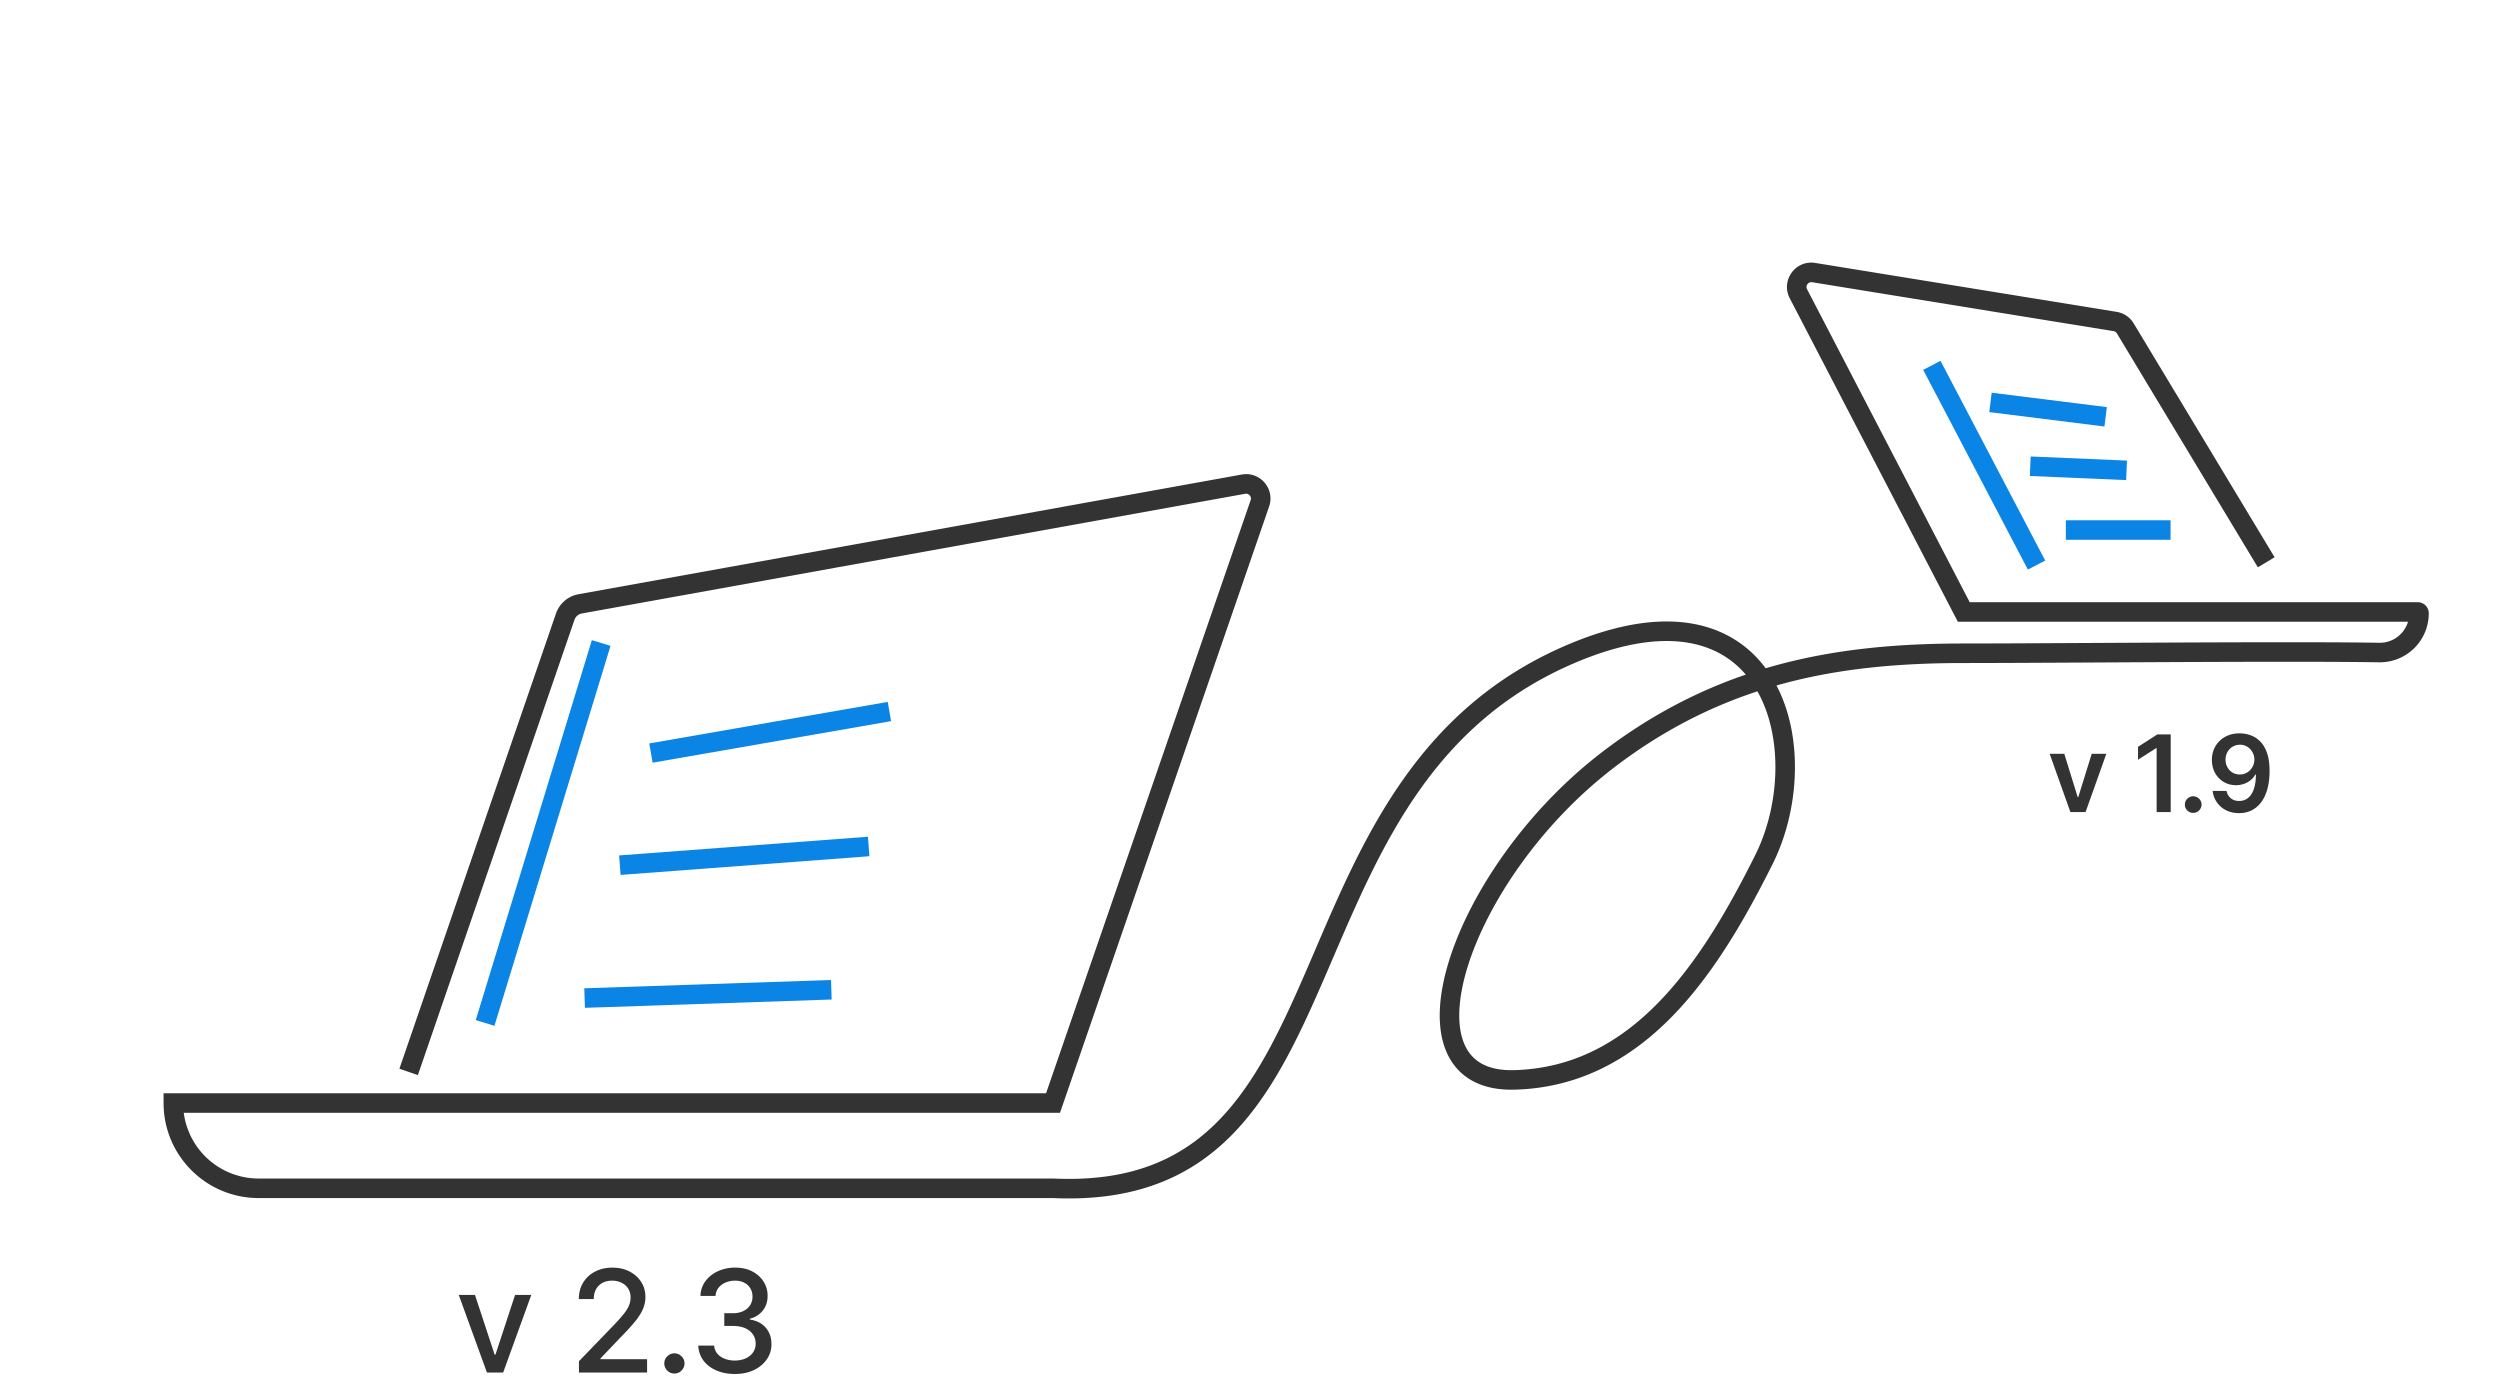 <svg width="281" height="155" fill="none" xmlns="http://www.w3.org/2000/svg"><path d="m216.168 41.574 11.767 22.449 1.945-1.02-11.767-22.448-1.945 1.02zM223.594 46.32l12.944 1.62.272-2.18-12.944-1.62-.272 2.18zM228.155 53.502l10.825.462.094-2.194-10.826-.462-.093 2.194zM232.202 60.677h11.768V58.48h-11.768v2.196zM66.525 71.954 53.474 114.66l2.1.642 13.05-42.708-2.1-.641zM73.356 85.725l26.801-4.668-.376-2.163-26.802 4.668.377 2.163zM69.754 98.34l27.967-2.1-.165-2.19-27.966 2.1.164 2.19zM65.747 113.279l27.733-.934-.074-2.194-27.733.933.074 2.195z" fill="#0A85E6"/><path fill-rule="evenodd" clip-rule="evenodd" d="M203.687 31.723a.545.545 0 0 0-.571.789l18.279 35.177h50.355c.688 0 1.245.558 1.245 1.245a5.505 5.505 0 0 1-5.597 5.51c-6.914-.115-20.786-.04-32.333.023-5.729.031-10.886.059-14.337.059-7.213 0-14.21.58-21.051 2.523 3.071 5.86 2.574 14.052-.441 20.082-3.022 6.043-6.573 12.261-11.194 17.02-4.644 4.783-10.406 8.13-17.802 8.328-1.909.051-3.538-.301-4.854-1.057-1.328-.763-2.265-1.896-2.84-3.275-1.129-2.703-.862-6.309.316-10.122 2.371-7.672 8.666-16.942 17.203-23.481 5.322-4.076 10.706-6.854 16.162-8.717-1.439-1.682-3.369-2.913-5.856-3.46-3.267-.72-7.607-.282-13.194 2.073-15.953 6.724-21.834 20.408-27.359 33.263l-.014.032a805.59 805.59 0 0 1-1 2.321c-2.899 6.685-5.897 13.068-10.481 17.65-4.647 4.645-10.854 7.377-19.988 6.956H29.066c-5.898 0-10.68-4.781-10.68-10.68v-1.098h99.192l22.996-66.67a.545.545 0 0 0-.612-.714L65.408 68.954c-.39.07-.71.345-.84.72L46.97 120.838l-2.077-.714 17.6-51.166a3.288 3.288 0 0 1 2.525-2.166l74.554-13.454c2.061-.372 3.76 1.611 3.078 3.59l-23.507 68.151h-98.49a8.486 8.486 0 0 0 8.413 7.387h89.32l.026.001c8.581.4 14.178-2.137 18.359-6.315 4.248-4.246 7.104-10.249 10.018-16.97.351-.81.703-1.63 1.058-2.457 5.473-12.759 11.682-27.23 28.477-34.31 5.849-2.465 10.668-3.042 14.519-2.194 3.33.733 5.851 2.513 7.622 4.892 7.289-2.157 14.704-2.784 22.263-2.784 3.423 0 8.557-.028 14.271-.059h.004c11.562-.062 25.496-.137 32.431-.022a3.31 3.31 0 0 0 3.228-2.364h-50.601l-18.894-36.36c-1.039-2 .646-4.33 2.871-3.97l33.877 5.5a2.739 2.739 0 0 1 1.908 1.29l15.841 26.29-1.881 1.133-15.841-26.29a.543.543 0 0 0-.379-.256l-33.876-5.499zm-6.153 45.982c-5.464 1.795-10.831 4.52-16.134 8.582-8.209 6.288-14.216 15.189-16.44 22.387-1.119 3.623-1.224 6.626-.388 8.627.406.974 1.035 1.716 1.908 2.217.883.508 2.089.809 3.701.766 6.685-.179 11.933-3.18 16.285-7.662 4.375-4.506 7.805-10.471 10.806-16.473 2.839-5.679 3.15-13.332.262-18.444z" fill="#333"/><path d="M82.596 154.436c-.78 0-1.477-.135-2.09-.404-.61-.269-1.094-.642-1.45-1.119a2.972 2.972 0 0 1-.568-1.671h1.784c.023.345.139.644.347.898.212.25.489.443.83.58.34.136.72.204 1.136.204.458 0 .864-.079 1.216-.238.356-.16.634-.381.835-.665.2-.288.301-.62.301-.995 0-.39-.1-.733-.301-1.028-.197-.299-.487-.534-.87-.705-.378-.17-.836-.255-1.374-.255h-.983v-1.432h.983c.431 0 .81-.078 1.136-.233.33-.155.587-.371.773-.648.185-.28.278-.608.278-.983 0-.36-.081-.672-.244-.937a1.645 1.645 0 0 0-.682-.631c-.292-.151-.636-.227-1.034-.227-.379 0-.733.07-1.063.21-.325.136-.59.333-.795.591a1.52 1.52 0 0 0-.33.915h-1.698a2.869 2.869 0 0 1 .556-1.659 3.597 3.597 0 0 1 1.41-1.12 4.585 4.585 0 0 1 1.943-.403c.746 0 1.39.146 1.931.437.546.288.966.673 1.262 1.154.3.481.447 1.007.443 1.579.004.652-.178 1.205-.545 1.66-.364.454-.849.759-1.455.914v.091c.773.118 1.371.424 1.795.921.428.496.64 1.111.637 1.846a2.877 2.877 0 0 1-.534 1.722c-.356.507-.843.907-1.46 1.199-.618.288-1.324.432-2.12.432zM75.002 154.055c.224.22.49.329.801.329.209 0 .398-.051.569-.153.17-.102.306-.239.409-.409.106-.174.159-.366.159-.574 0-.311-.112-.576-.335-.795a1.092 1.092 0 0 0-.802-.336c-.31 0-.577.112-.8.336a1.072 1.072 0 0 0-.336.795c0 .314.112.583.335.807zM65.074 154.276v-1.272l3.938-4.08c.42-.443.767-.831 1.04-1.165.276-.337.483-.657.619-.96.136-.303.204-.625.204-.966a1.8 1.8 0 0 0-.272-1 1.78 1.78 0 0 0-.745-.653 2.37 2.37 0 0 0-1.062-.233c-.417 0-.78.085-1.091.256-.31.17-.55.411-.716.721-.166.311-.25.674-.25 1.091h-1.676c0-.708.163-1.328.489-1.858.325-.53.772-.941 1.34-1.233.569-.295 1.215-.443 1.938-.443.731 0 1.375.146 1.932.437.56.288.998.682 1.312 1.182.315.496.472 1.057.472 1.682 0 .432-.082.854-.244 1.267-.16.413-.438.873-.836 1.381-.397.504-.95 1.115-1.659 1.835l-2.312 2.421v.085h5.238v1.505h-7.659zM56.553 154.276l3.164-8.727h-1.823l-2.205 6.716h-.09l-2.211-6.716h-1.824l3.17 8.727h1.819z" fill="#333"/><path fill-rule="evenodd" clip-rule="evenodd" d="M251.765 82.43c.418.003.824.076 1.219.221.398.142.756.375 1.074.7.318.32.571.75.758 1.29.188.54.282 1.208.282 2.003.003.75-.077 1.42-.239 2.012-.159.588-.388 1.085-.686 1.491a3.028 3.028 0 0 1-1.078.929c-.421.213-.894.32-1.419.32-.551 0-1.04-.108-1.466-.324a2.753 2.753 0 0 1-1.509-2.174h1.556c.079.347.241.623.486.827.247.202.558.303.933.303.605 0 1.071-.263 1.398-.789.326-.525.49-1.255.49-2.19h-.06c-.139.25-.32.466-.541.648a2.468 2.468 0 0 1-.754.413 2.689 2.689 0 0 1-.887.145c-.511 0-.971-.122-1.381-.367a2.68 2.68 0 0 1-.967-1.005c-.236-.426-.355-.913-.358-1.462 0-.568.131-1.078.392-1.53a2.842 2.842 0 0 1 1.104-1.074c.472-.264 1.023-.393 1.653-.387zm.005 1.278c-.307 0-.584.075-.831.226-.245.148-.438.35-.58.605a1.731 1.731 0 0 0-.209.848c.003.31.073.591.209.844.139.253.328.453.567.6.241.148.517.222.827.222a1.57 1.57 0 0 0 1.163-.498c.15-.16.267-.34.349-.541.086-.202.127-.415.124-.64a1.66 1.66 0 0 0-.213-.826 1.645 1.645 0 0 0-.575-.61 1.519 1.519 0 0 0-.831-.23z" fill="#333"/><path d="M245.856 91.097a.912.912 0 0 0 .665.273.888.888 0 0 0 .46-.123.987.987 0 0 0 .341-.341.898.898 0 0 0-.149-1.13.9.9 0 0 0-.652-.272.912.912 0 0 0-.665.272.872.872 0 0 0-.273.657.882.882 0 0 0 .273.664zM243.987 82.55v8.726h-1.581v-7.189h-.051l-2.042 1.304v-1.449l2.17-1.393h1.504zM234.418 91.276l2.331-6.545h-1.641l-1.508 4.862h-.069l-1.504-4.862h-1.645l2.331 6.545h1.705z" fill="#333"/></svg>